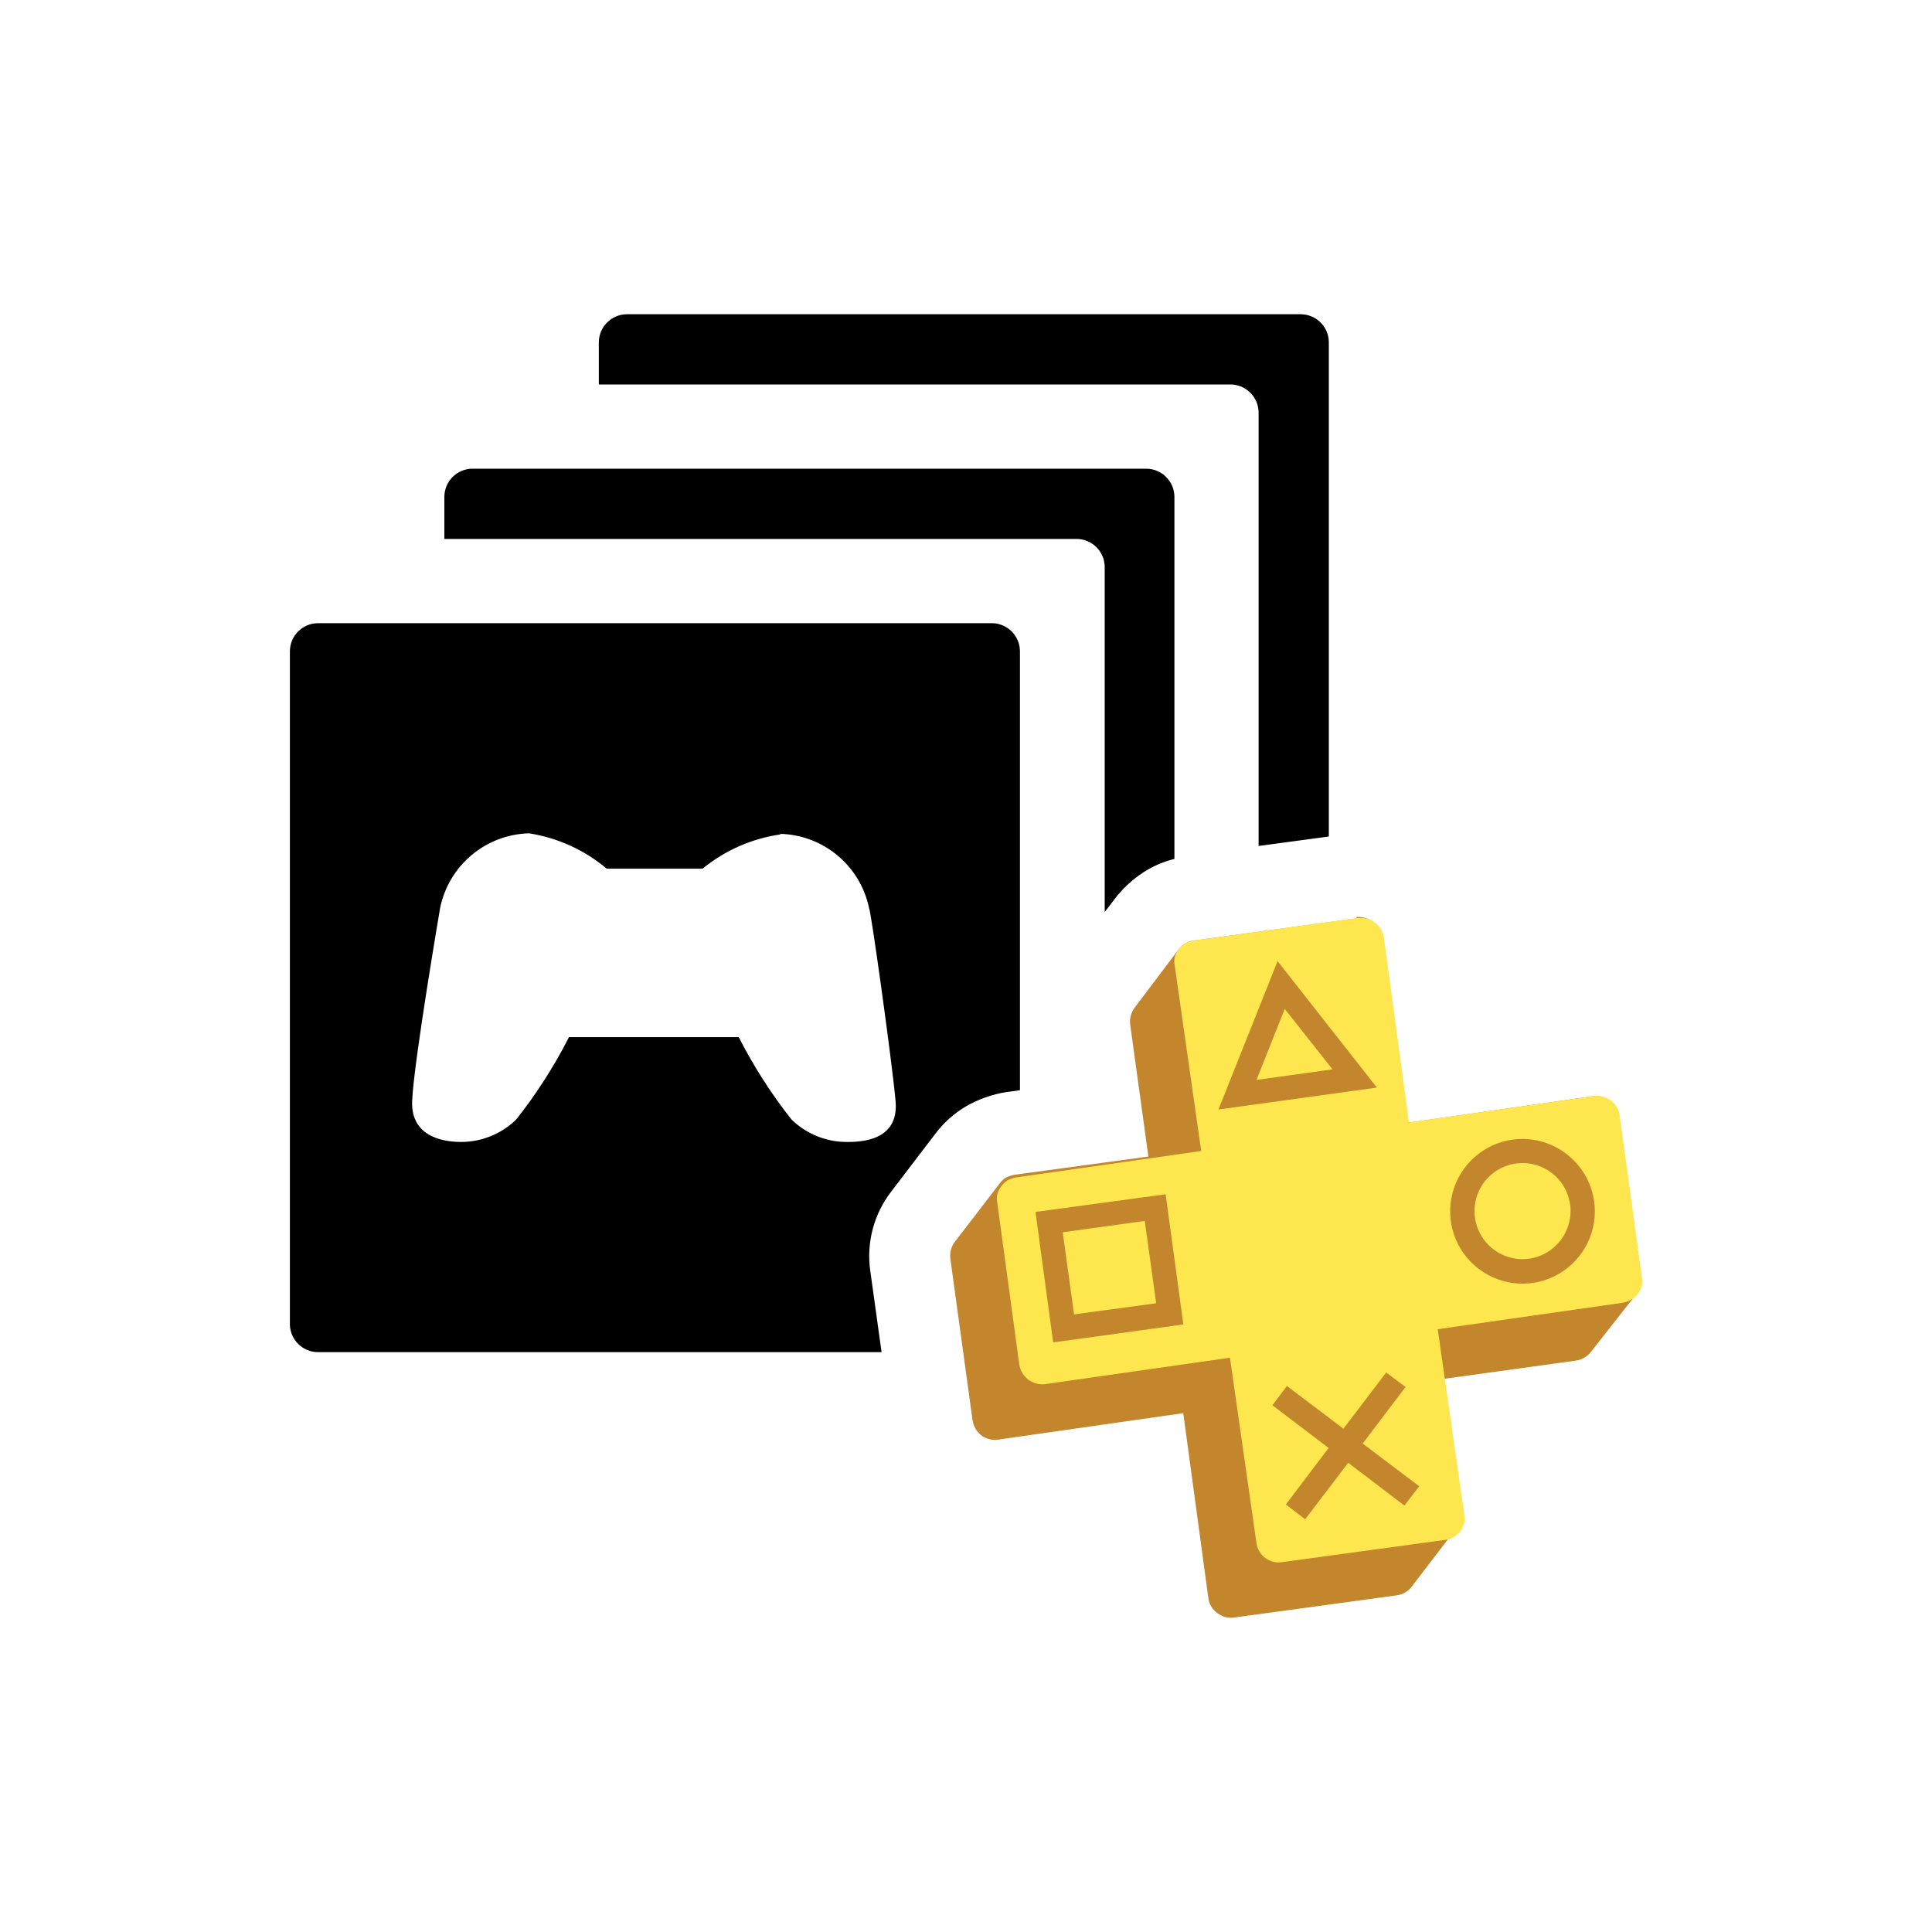 <svg width="40" height="40" viewBox="0 0 40 40" fill="none" xmlns="http://www.w3.org/2000/svg">
<path fill-rule="evenodd" clip-rule="evenodd" d="M20.537 12.902C20.856 12.905 21.114 13.162 21.117 13.481V22.572L20.838 22.61C20.539 22.657 20.252 22.759 19.991 22.911C19.754 23.053 19.546 23.238 19.378 23.457L18.455 24.666C18.094 25.131 17.936 25.722 18.017 26.305L18.252 27.995H6.581C6.271 27.992 6.016 27.747 6.002 27.437V13.481C6.005 13.162 6.263 12.905 6.581 12.902H20.537ZM16.164 17.275C15.57 17.359 15.01 17.605 14.546 17.985H12.562C12.103 17.599 11.547 17.346 10.955 17.253C10.055 17.276 9.291 17.918 9.112 18.8C9.112 18.8 8.566 21.992 8.533 22.796C8.5 23.599 9.298 23.643 9.55 23.643C9.975 23.642 10.382 23.475 10.687 23.179C11.107 22.648 11.473 22.076 11.78 21.473H15.295C15.602 22.076 15.968 22.648 16.388 23.179C16.693 23.475 17.1 23.642 17.525 23.643C17.782 23.643 18.619 23.643 18.542 22.796C18.465 21.949 18.028 18.827 17.995 18.811C17.817 17.929 17.053 17.287 16.153 17.264L16.164 17.275ZM23.735 9.704C24.054 9.707 24.312 9.964 24.315 10.283V17.783C24.123 17.831 23.939 17.904 23.768 18.002C23.524 18.145 23.308 18.33 23.128 18.549L22.872 18.882V11.737C22.869 11.418 22.611 11.161 22.292 11.158H9.2V10.283C9.203 9.964 9.46 9.707 9.779 9.704H23.735ZM26.933 6.506C27.252 6.509 27.51 6.767 27.512 7.085V17.319L26.058 17.515V8.539C26.055 8.221 25.798 7.963 25.479 7.96H12.398V7.085C12.401 6.767 12.658 6.509 12.977 6.506H26.933Z" fill="black"/>
<path fill-rule="evenodd" clip-rule="evenodd" d="M28.084 19.014L24.716 19.473C24.654 19.478 24.594 19.499 24.541 19.533C24.488 19.562 24.441 19.604 24.405 19.653L23.492 20.861C23.417 20.962 23.384 21.087 23.399 21.211L23.776 23.945L21.005 24.322C20.942 24.333 20.881 24.353 20.824 24.382C20.773 24.415 20.728 24.458 20.693 24.508L19.769 25.71C19.693 25.81 19.659 25.936 19.676 26.06L20.135 29.4C20.153 29.525 20.217 29.638 20.316 29.717C20.418 29.793 20.546 29.824 20.671 29.805L24.498 29.258L25.017 33.084C25.033 33.21 25.1 33.322 25.203 33.396C25.302 33.474 25.428 33.507 25.553 33.489L28.915 33.03C29.041 33.014 29.156 32.947 29.232 32.844C29.232 32.844 30.117 31.685 30.155 31.641C30.19 31.591 30.216 31.536 30.232 31.477C30.246 31.414 30.246 31.349 30.232 31.286L29.855 28.553L32.626 28.17C32.75 28.152 32.861 28.088 32.938 27.99L33.878 26.793C33.914 26.743 33.942 26.687 33.96 26.628C33.968 26.567 33.968 26.504 33.96 26.443L33.501 23.103C33.485 22.979 33.42 22.866 33.321 22.791C33.219 22.714 33.091 22.68 32.965 22.698L29.139 23.245L28.619 19.418C28.604 19.28 28.528 19.155 28.412 19.079C28.33 19.018 28.23 18.985 28.127 18.986H28.084" fill="url(#paint0_linear_1460_1127)"/>
<path fill-rule="evenodd" clip-rule="evenodd" d="M24.716 19.473C24.654 19.479 24.594 19.5 24.541 19.533C24.487 19.563 24.441 19.604 24.404 19.653C24.366 19.702 24.339 19.758 24.323 19.817C24.309 19.879 24.309 19.942 24.323 20.003L24.869 23.83L21.043 24.376C20.98 24.387 20.919 24.408 20.862 24.437C20.811 24.47 20.766 24.512 20.731 24.562C20.692 24.608 20.664 24.663 20.649 24.721C20.635 24.784 20.635 24.849 20.649 24.912L21.103 28.252C21.123 28.376 21.19 28.487 21.289 28.564C21.389 28.638 21.514 28.671 21.638 28.657L25.465 28.11L26.012 31.937C26.026 32.065 26.093 32.181 26.197 32.258C26.301 32.334 26.431 32.365 26.558 32.341L29.92 31.882C29.983 31.873 30.045 31.853 30.101 31.822C30.152 31.789 30.198 31.748 30.237 31.701C30.272 31.651 30.297 31.596 30.314 31.538C30.325 31.474 30.325 31.41 30.314 31.346L29.767 27.52L33.594 26.973C33.657 26.963 33.719 26.941 33.774 26.907C33.827 26.876 33.873 26.836 33.911 26.787C33.947 26.737 33.974 26.682 33.993 26.623C34.001 26.561 34.001 26.499 33.993 26.437L33.533 23.097C33.518 22.973 33.453 22.861 33.353 22.786C33.252 22.708 33.124 22.675 32.998 22.693L29.171 23.239L28.652 19.413C28.619 19.179 28.418 19.006 28.182 19.008H28.083L24.716 19.473Z" fill="url(#paint1_linear_1460_1127)"/>
<path fill-rule="evenodd" clip-rule="evenodd" d="M31.661 26.06C31.262 26.116 30.869 25.926 30.665 25.579C30.461 25.232 30.486 24.796 30.729 24.474C30.972 24.153 31.384 24.01 31.774 24.112C32.163 24.213 32.453 24.54 32.508 24.939C32.58 25.481 32.202 25.981 31.661 26.06ZM31.322 23.594C30.721 23.675 30.228 24.11 30.074 24.697C29.919 25.283 30.133 25.904 30.616 26.271C31.099 26.638 31.755 26.678 32.278 26.372C32.801 26.065 33.089 25.474 33.005 24.873C32.89 24.058 32.139 23.487 31.322 23.594ZM26.014 22.359L26.599 20.888L27.588 22.14L26.014 22.359ZM26.451 19.899L25.227 22.971L28.507 22.517L26.451 19.899ZM22.237 27.213L22.002 25.513L23.702 25.278L23.937 26.983L22.237 27.213ZM21.439 25.092L21.805 27.793L24.5 27.421L24.133 24.726L21.439 25.092Z" fill="#C3862C"/>
<path fill-rule="evenodd" clip-rule="evenodd" d="M28.213 29.887L29.383 30.772L29.077 31.171L27.913 30.285L27.022 31.455L26.622 31.149L27.508 29.979L26.344 29.094L26.644 28.695L27.814 29.58L28.7 28.416L29.099 28.717L28.213 29.887Z" fill="#C3862C"/>
<defs>
<linearGradient id="paint0_linear_1460_1127" x1="463.115" y1="282.253" x2="1181.2" y2="1145.07" gradientUnits="userSpaceOnUse">
<stop stop-color="#C3862C"/>
<stop offset="1" stop-color="#986D29"/>
</linearGradient>
<linearGradient id="paint1_linear_1460_1127" x1="26.036" y1="330.725" x2="1258.46" y2="1267.77" gradientUnits="userSpaceOnUse">
<stop stop-color="#FDE64E"/>
<stop offset="1" stop-color="#FCC013"/>
</linearGradient>
</defs>
</svg>
